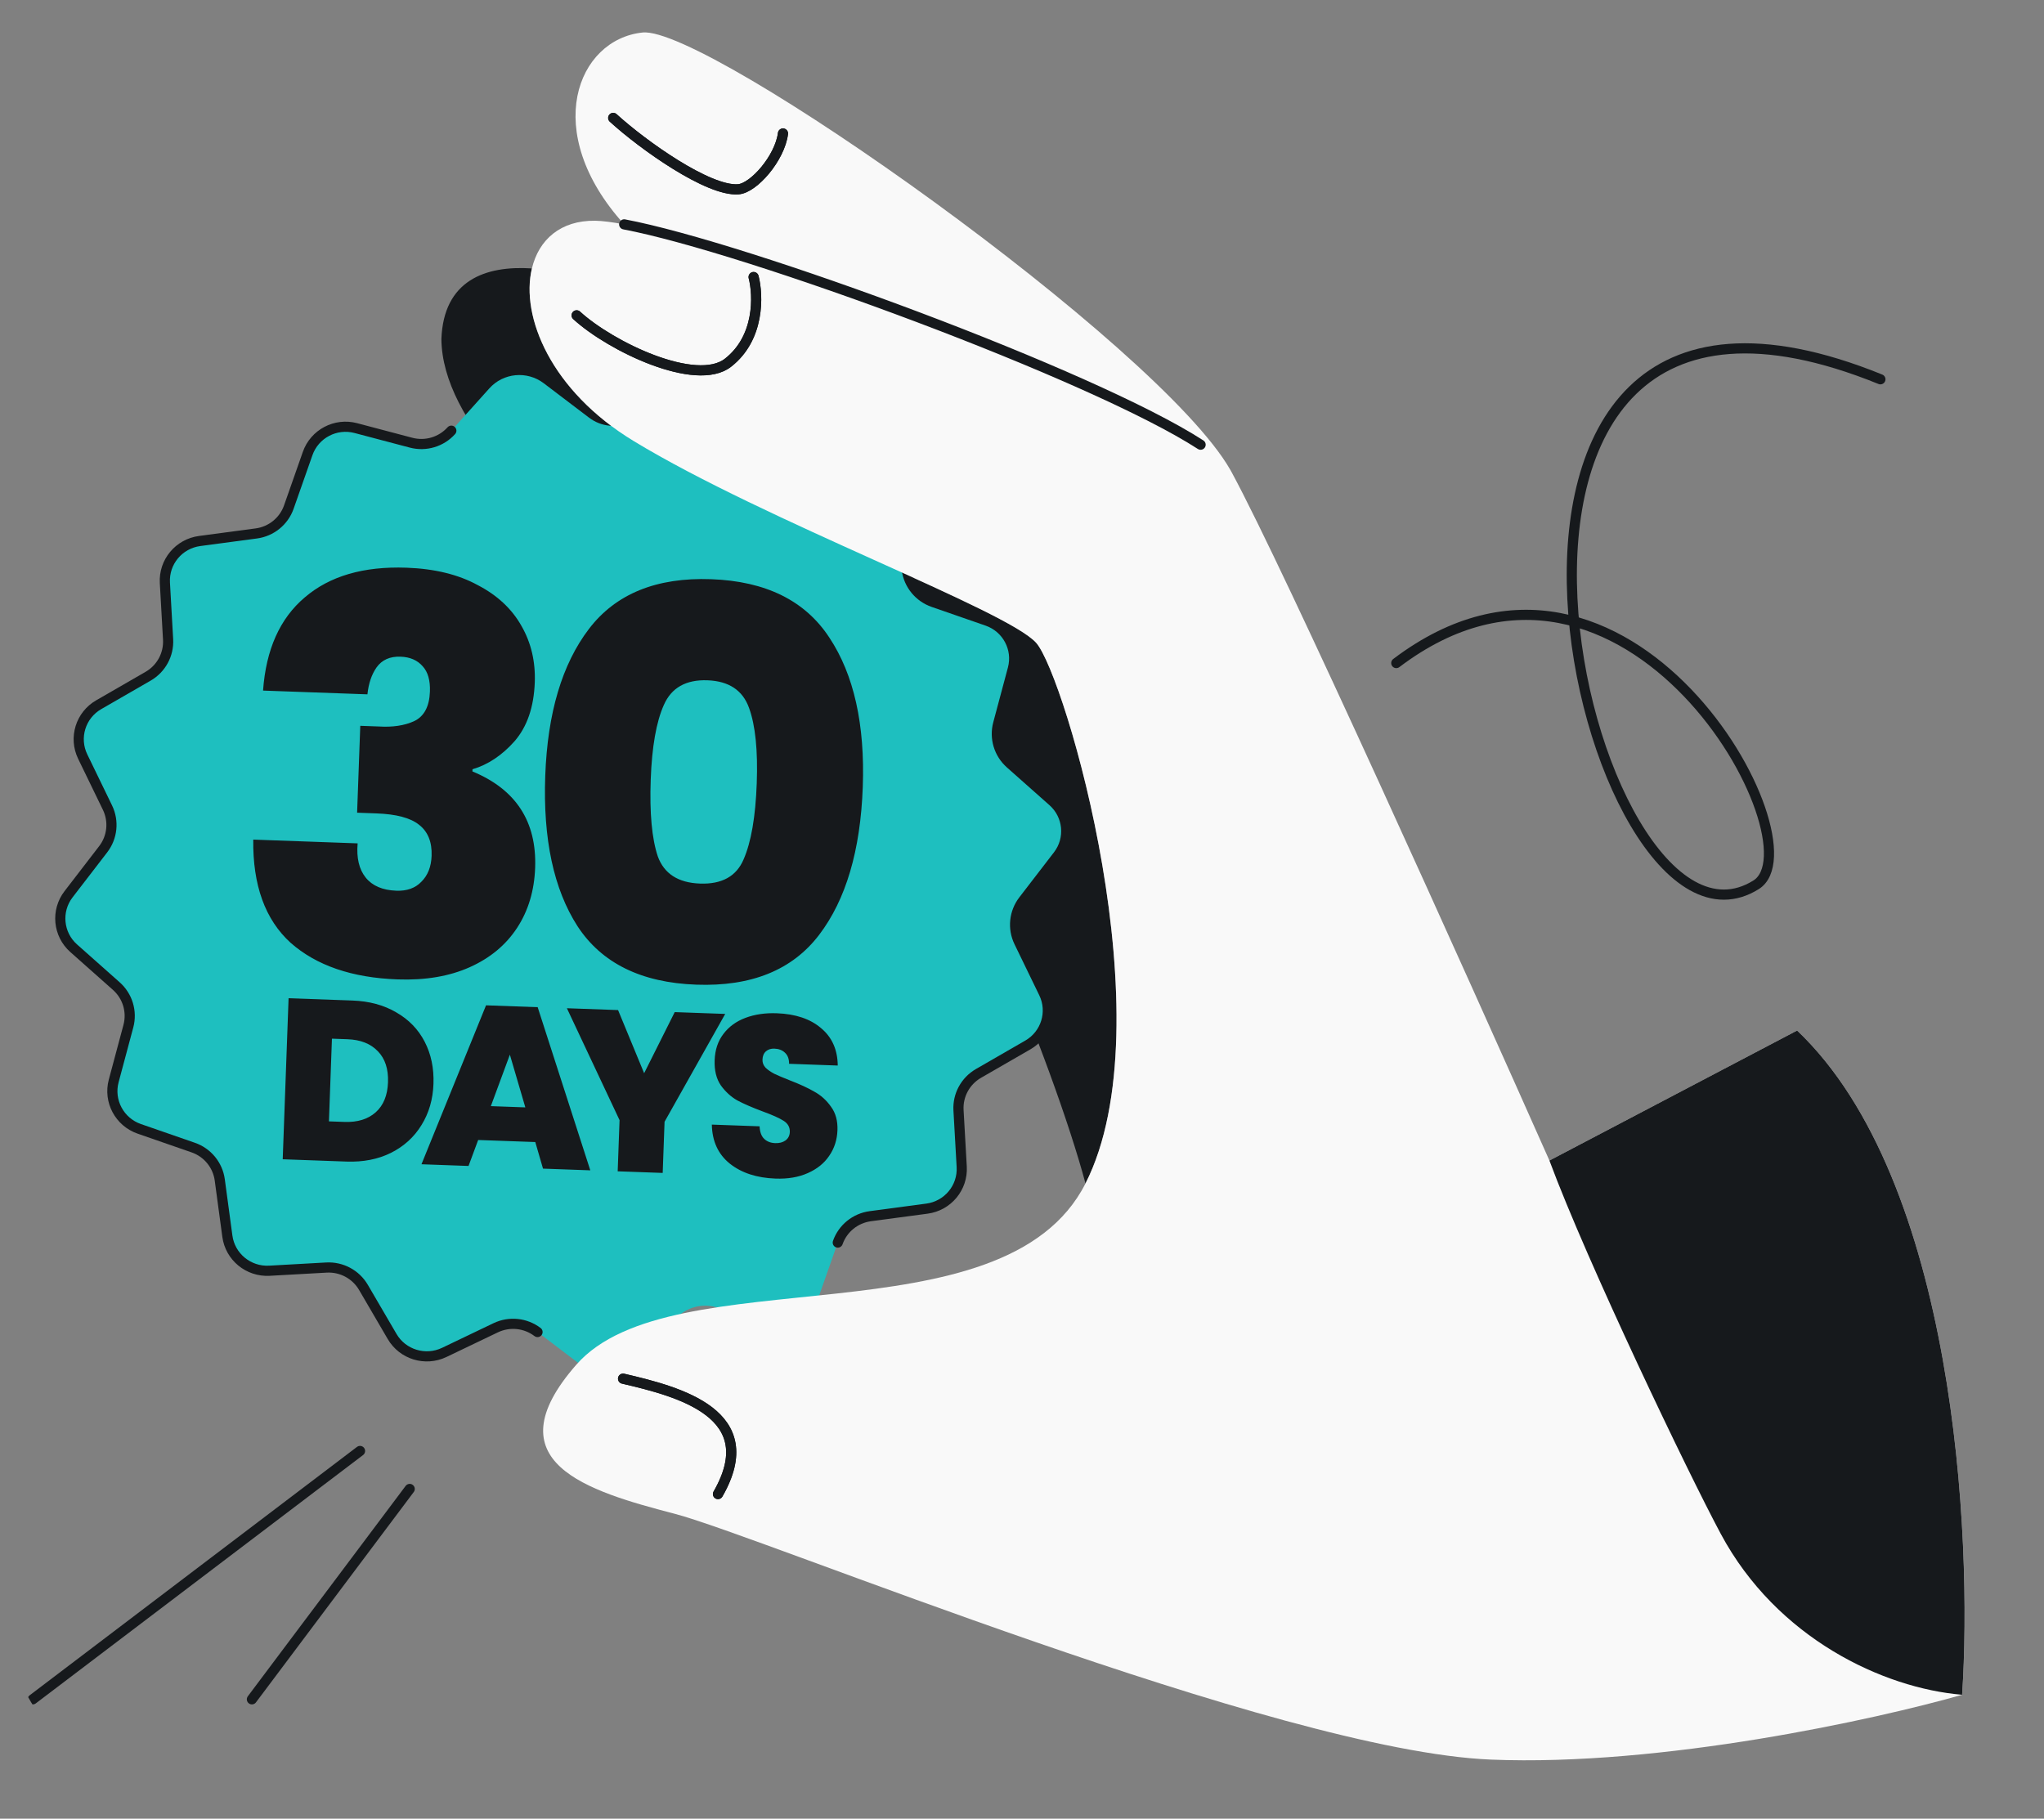 <svg width="354" height="315" viewBox="0 0 354 315" fill="none" xmlns="http://www.w3.org/2000/svg">
<rect x="0" y="0" width="354" height="315" fill="#808080" stroke="none"/>
<g clip-path="url(#clip0_708_7759)">
<path d="M179.472 111.362C174.483 105.68 132.634 90.294 109.745 76.39C95.414 67.686 90.133 54.831 92.12 46.493C83.977 45.962 76.831 48.602 76.445 58.711C76.67 87.444 144.469 122.655 154.491 131.231C164.264 139.594 182.476 184.365 187.996 204.98C202.145 177.093 184.461 117.044 179.472 111.362Z" fill="#16191C"/>
<path d="M118.166 68.813C121.44 67.248 125.379 68.45 127.199 71.574L132.163 80.076C133.481 82.329 135.954 83.655 138.573 83.511L148.446 82.959C152.072 82.759 155.249 85.363 155.729 88.947L157.045 98.686C157.392 101.265 159.169 103.435 161.644 104.292L170.984 107.533C174.413 108.725 176.346 112.345 175.415 115.831L172.873 125.332C172.201 127.851 173.009 130.524 174.964 132.262L182.343 138.807C185.055 141.21 185.44 145.289 183.24 148.154L177.233 155.962C175.642 158.033 175.355 160.813 176.492 163.159L180.786 172.014C182.362 175.268 181.152 179.182 178.016 180.991L169.461 185.925C167.194 187.234 165.859 189.692 166.004 192.295L166.56 202.106C166.761 205.71 164.14 208.867 160.535 209.345L150.735 210.652C148.139 210.997 145.956 212.763 145.093 215.222L141.832 224.505C140.633 227.912 136.99 229.833 133.482 228.9L123.923 226.382C121.387 225.714 118.698 226.517 116.949 228.46L110.363 235.793C107.945 238.488 103.84 238.871 100.95 236.684L93.094 230.715C91.009 229.133 88.212 228.848 85.851 229.978L76.941 234.246C73.667 235.811 69.728 234.609 67.909 231.485L62.944 222.983C61.626 220.73 59.153 219.404 56.534 219.548L46.661 220.1C43.035 220.3 39.858 217.695 39.377 214.12L38.062 204.373C37.715 201.794 35.938 199.624 33.463 198.767L24.123 195.526C20.694 194.334 18.761 190.714 19.692 187.227L22.234 177.727C22.906 175.207 22.099 172.535 20.143 170.797L12.764 164.245C10.052 161.841 9.667 157.762 11.867 154.897L17.874 147.09C19.465 145.018 19.752 142.238 18.616 139.892L14.321 131.037C12.746 127.784 13.955 123.869 17.099 122.061L25.654 117.127C27.921 115.817 29.256 113.36 29.111 110.757L28.555 100.945C28.354 97.341 30.975 94.184 34.58 93.707L44.38 92.399C46.976 92.054 49.159 90.288 50.022 87.829L53.283 78.547C54.482 75.139 58.125 73.218 61.633 74.151L71.192 76.677C73.728 77.345 76.417 76.543 78.166 74.6L84.751 67.266C87.169 64.571 91.275 64.188 94.165 66.375L102.021 72.344C104.106 73.926 106.903 74.211 109.264 73.081L118.173 68.813L118.166 68.813Z" fill="#1EBFBF"/>
<path d="M145.094 215.221C145.956 212.762 148.14 210.996 150.735 210.651L160.535 209.343C164.141 208.866 166.761 205.709 166.56 202.105L166.004 192.293C165.859 189.69 167.194 187.233 169.461 185.923L178.016 180.989C181.152 179.181 182.362 175.266 180.787 172.012L176.492 163.158C175.356 160.811 175.642 158.032 177.233 155.96L183.24 148.152C185.441 145.288 185.055 141.208 182.343 138.805L174.964 132.261C173.009 130.523 172.201 127.85 172.873 125.33L175.415 115.83C176.346 112.343 174.413 108.723 170.984 107.532L161.644 104.291C159.17 103.433 157.393 101.264 157.046 98.684L155.73 88.945C155.249 85.362 152.073 82.758 148.446 82.958L138.573 83.51C135.954 83.654 133.481 82.328 132.164 80.075L127.199 71.573C125.379 68.448 121.44 67.246 118.166 68.811L118.174 68.812M93.094 230.713C91.009 229.132 88.212 228.847 85.851 229.976L76.942 234.244C73.667 235.81 69.728 234.608 67.909 231.483L62.944 222.981C61.626 220.728 59.153 219.402 56.534 219.546L46.661 220.098C43.035 220.298 39.858 217.694 39.377 214.118L38.062 204.372C37.715 201.792 35.938 199.623 33.463 198.765L24.123 195.524C20.694 194.333 18.761 190.712 19.692 187.226L22.235 177.726C22.906 175.206 22.099 172.533 20.143 170.795L12.764 164.243C10.052 161.84 9.667 157.76 11.867 154.896L17.874 147.088C19.465 145.016 19.752 142.237 18.616 139.89L14.321 131.036C12.746 127.782 13.956 123.868 17.099 122.059L25.654 117.125C27.922 115.816 29.256 113.358 29.111 110.755L28.556 100.944C28.354 97.34 30.975 94.183 34.581 93.705L44.38 92.397C46.976 92.053 49.159 90.287 50.022 87.828L53.283 78.545C54.482 75.138 58.125 73.217 61.633 74.15L71.192 76.676C73.728 77.344 76.417 76.541 78.166 74.598" stroke="#16191C" stroke-width="1.759" stroke-linecap="round"/>
<path d="M45.558 119.612C46.07 112.491 48.477 107.113 52.78 103.476C57.084 99.777 62.96 98.061 70.405 98.329C75.264 98.504 79.366 99.504 82.712 101.33C86.122 103.096 88.658 105.461 90.319 108.427C91.983 111.33 92.749 114.58 92.618 118.177C92.462 122.467 91.296 125.869 89.119 128.381C86.945 130.83 84.517 132.449 81.834 133.237L81.821 133.615C89.352 136.729 92.972 142.293 92.681 150.306C92.536 154.282 91.494 157.751 89.553 160.714C87.613 163.677 84.877 165.948 81.345 167.527C77.812 169.105 73.648 169.809 68.853 169.636C60.965 169.353 54.787 167.235 50.319 163.284C45.916 159.271 43.763 153.318 43.861 145.424L61.939 146.074C61.721 148.593 62.186 150.569 63.334 152C64.483 153.431 66.256 154.19 68.653 154.276C70.483 154.342 71.924 153.825 72.975 152.726C74.089 151.628 74.68 150.133 74.749 148.24C74.836 145.843 74.112 144.047 72.576 142.855C71.103 141.665 68.631 141.007 65.16 140.883L61.848 140.763L62.395 125.714L65.614 125.83C68.009 125.979 70.042 125.673 71.712 124.912C73.448 124.09 74.363 122.385 74.457 119.798C74.529 117.842 74.108 116.374 73.196 115.393C72.286 114.35 71.011 113.799 69.371 113.74C67.541 113.674 66.16 114.288 65.228 115.581C64.362 116.813 63.831 118.374 63.636 120.262L45.558 119.612ZM94.432 134.353C94.827 123.5 97.347 115.03 101.991 108.942C106.635 102.854 113.69 99.98 123.155 100.32C132.62 100.66 139.447 104.033 143.637 110.439C147.889 116.847 149.818 125.477 149.423 136.33C149.024 147.309 146.502 155.843 141.857 161.931C137.213 168.019 130.127 170.891 120.599 170.549C111.071 170.206 104.212 166.832 100.022 160.427C95.896 154.023 94.032 145.332 94.432 134.353ZM131.061 135.67C131.268 129.991 130.826 125.647 129.735 122.638C128.646 119.567 126.24 117.964 122.518 117.83C118.795 117.696 116.279 119.122 114.97 122.108C113.663 125.03 112.906 129.331 112.699 135.01C112.488 140.815 112.895 145.252 113.921 148.322C115.012 151.33 117.45 152.903 121.236 153.039C125.022 153.175 127.537 151.781 128.781 148.856C130.09 145.87 130.85 141.475 131.061 135.67Z" fill="#16191C"/>
<path d="M61.018 173.295C63.946 173.4 66.483 174.085 68.629 175.351C70.802 176.591 72.444 178.288 73.555 180.441C74.665 182.594 75.17 185.028 75.072 187.745C74.974 190.436 74.279 192.814 72.989 194.881C71.725 196.948 69.964 198.549 67.704 199.683C65.471 200.791 62.904 201.293 60.003 201.189L48.964 200.792L49.979 172.898L61.018 173.295ZM59.658 194.322C61.927 194.404 63.73 193.848 65.067 192.655C66.405 191.462 67.115 189.731 67.198 187.462C67.281 185.167 66.699 183.377 65.452 182.091C64.206 180.778 62.448 180.081 60.18 180L57.489 179.903L56.968 194.226L59.658 194.322ZM92.706 197.808L82.814 197.453L81.145 201.949L72.994 201.656L84.178 174.127L93.12 174.449L102.234 202.707L94.044 202.412L92.706 197.808ZM90.983 191.804L88.304 182.674L85.009 191.589L90.983 191.804ZM125.6 175.616L115.095 194.295L114.772 203.157L106.977 202.877L107.3 194.014L98.18 174.631L107.043 174.949L111.558 185.887L116.856 175.302L125.6 175.616ZM134.315 204.137C131.07 204.021 128.434 203.16 126.406 201.555C124.379 199.924 123.338 197.668 123.284 194.787L131.554 195.084C131.598 196.063 131.862 196.786 132.347 197.252C132.831 197.719 133.47 197.966 134.261 197.995C134.973 198.02 135.56 197.87 136.021 197.543C136.509 197.191 136.764 196.698 136.787 196.065C136.817 195.247 136.458 194.6 135.709 194.125C134.961 193.649 133.739 193.103 132.045 192.487C130.247 191.815 128.791 191.182 127.677 190.587C126.59 189.967 125.644 189.101 124.839 187.989C124.062 186.852 123.705 185.4 123.77 183.632C123.835 181.839 124.339 180.325 125.282 179.091C126.226 177.831 127.501 176.899 129.108 176.297C130.715 175.694 132.52 175.429 134.525 175.501C137.769 175.618 140.327 176.476 142.196 178.075C144.094 179.649 145.058 181.809 145.09 184.557L136.663 184.254C136.667 183.409 136.426 182.767 135.94 182.327C135.481 181.888 134.869 181.654 134.104 181.627C133.524 181.606 133.043 181.76 132.661 182.09C132.279 182.42 132.077 182.901 132.054 183.534C132.034 184.062 132.215 184.53 132.597 184.94C133.005 185.325 133.508 185.673 134.104 185.985C134.701 186.27 135.585 186.646 136.757 187.11C138.502 187.78 139.931 188.439 141.043 189.087C142.182 189.709 143.141 190.575 143.92 191.686C144.725 192.771 145.098 194.132 145.039 195.767C144.978 197.429 144.502 198.904 143.61 200.193C142.744 201.482 141.506 202.481 139.896 203.189C138.312 203.898 136.451 204.214 134.315 204.137Z" fill="#16191C"/>
<path d="M325.666 65.694C241.821 31.639 274.429 171.815 304.135 153.252C315.484 146.16 281.925 84.486 241.821 114.845" stroke="#16191C" stroke-width="1.759" stroke-linecap="round"/>
<path d="M70.956 257.894L43.628 294.331M5.673 294.331L62.353 251.315" stroke="#16191C" stroke-width="1.759" stroke-linecap="round"/>
<path d="M268.345 201.014L311.245 178.493C338.535 204.415 341.664 265.995 339.817 293.544C324.948 297.794 287.804 305.988 258.18 304.77C221.15 303.247 131.861 266.098 116.79 262.178C101.719 258.257 85.022 253.265 99.813 236.372C116.337 217.501 173.848 232.868 187.997 204.981C202.147 177.094 184.463 117.045 179.474 111.363C174.485 105.681 132.635 90.295 109.746 76.391C95.416 67.687 90.135 54.833 92.121 46.495C93.308 41.515 97.087 38.146 103.08 38.234C104.332 38.253 106.032 38.471 108.104 38.863C93.545 22.785 99.987 6.806 111.29 5.631C122.522 4.462 200.76 59.774 213.084 81.388C213.173 81.528 213.248 81.663 213.31 81.795C222.555 98.849 253.852 168.38 268.345 201.014Z" fill="#F9F9F9"/>
<path d="M108.102 38.862C129.272 42.866 189.309 64.975 207.933 77.024M106.201 20.425C111.398 25.165 122.687 33.177 127.861 32.785C130.545 32.581 135.067 27.37 135.603 23.12M99.867 54.619C105.768 60.035 120.56 67.116 126.077 62.828C131.593 58.539 131.335 51.146 130.517 47.986M107.907 238.793C117.736 241.072 132.315 244.919 124.346 258.779" stroke="#16191C" stroke-width="1.759" stroke-linecap="round"/>
<path d="M268.344 201.012L311.243 178.492C338.534 204.414 341.663 265.993 339.816 293.542C326.19 292.406 307.743 283.801 298.024 265.678C292.438 255.264 274.981 218.874 268.344 201.012Z" fill="#16191C"/>
<path d="M106.203 20.425C111.4 25.165 122.689 33.177 127.863 32.785C130.547 32.581 135.069 27.37 135.605 23.12M99.869 54.619C105.77 60.035 120.562 67.116 126.079 62.828C131.595 58.539 131.337 51.146 130.519 47.986M107.909 238.793C117.738 241.072 132.317 244.919 124.348 258.778" stroke="#16191C" stroke-width="1.759" stroke-linecap="round"/>
</g>
<defs>
<clipPath id="clip0_708_7759">
<rect y="0.52" width="354" height="314" rx="37.263" fill="white"/>
</clipPath>
</defs>
</svg>
